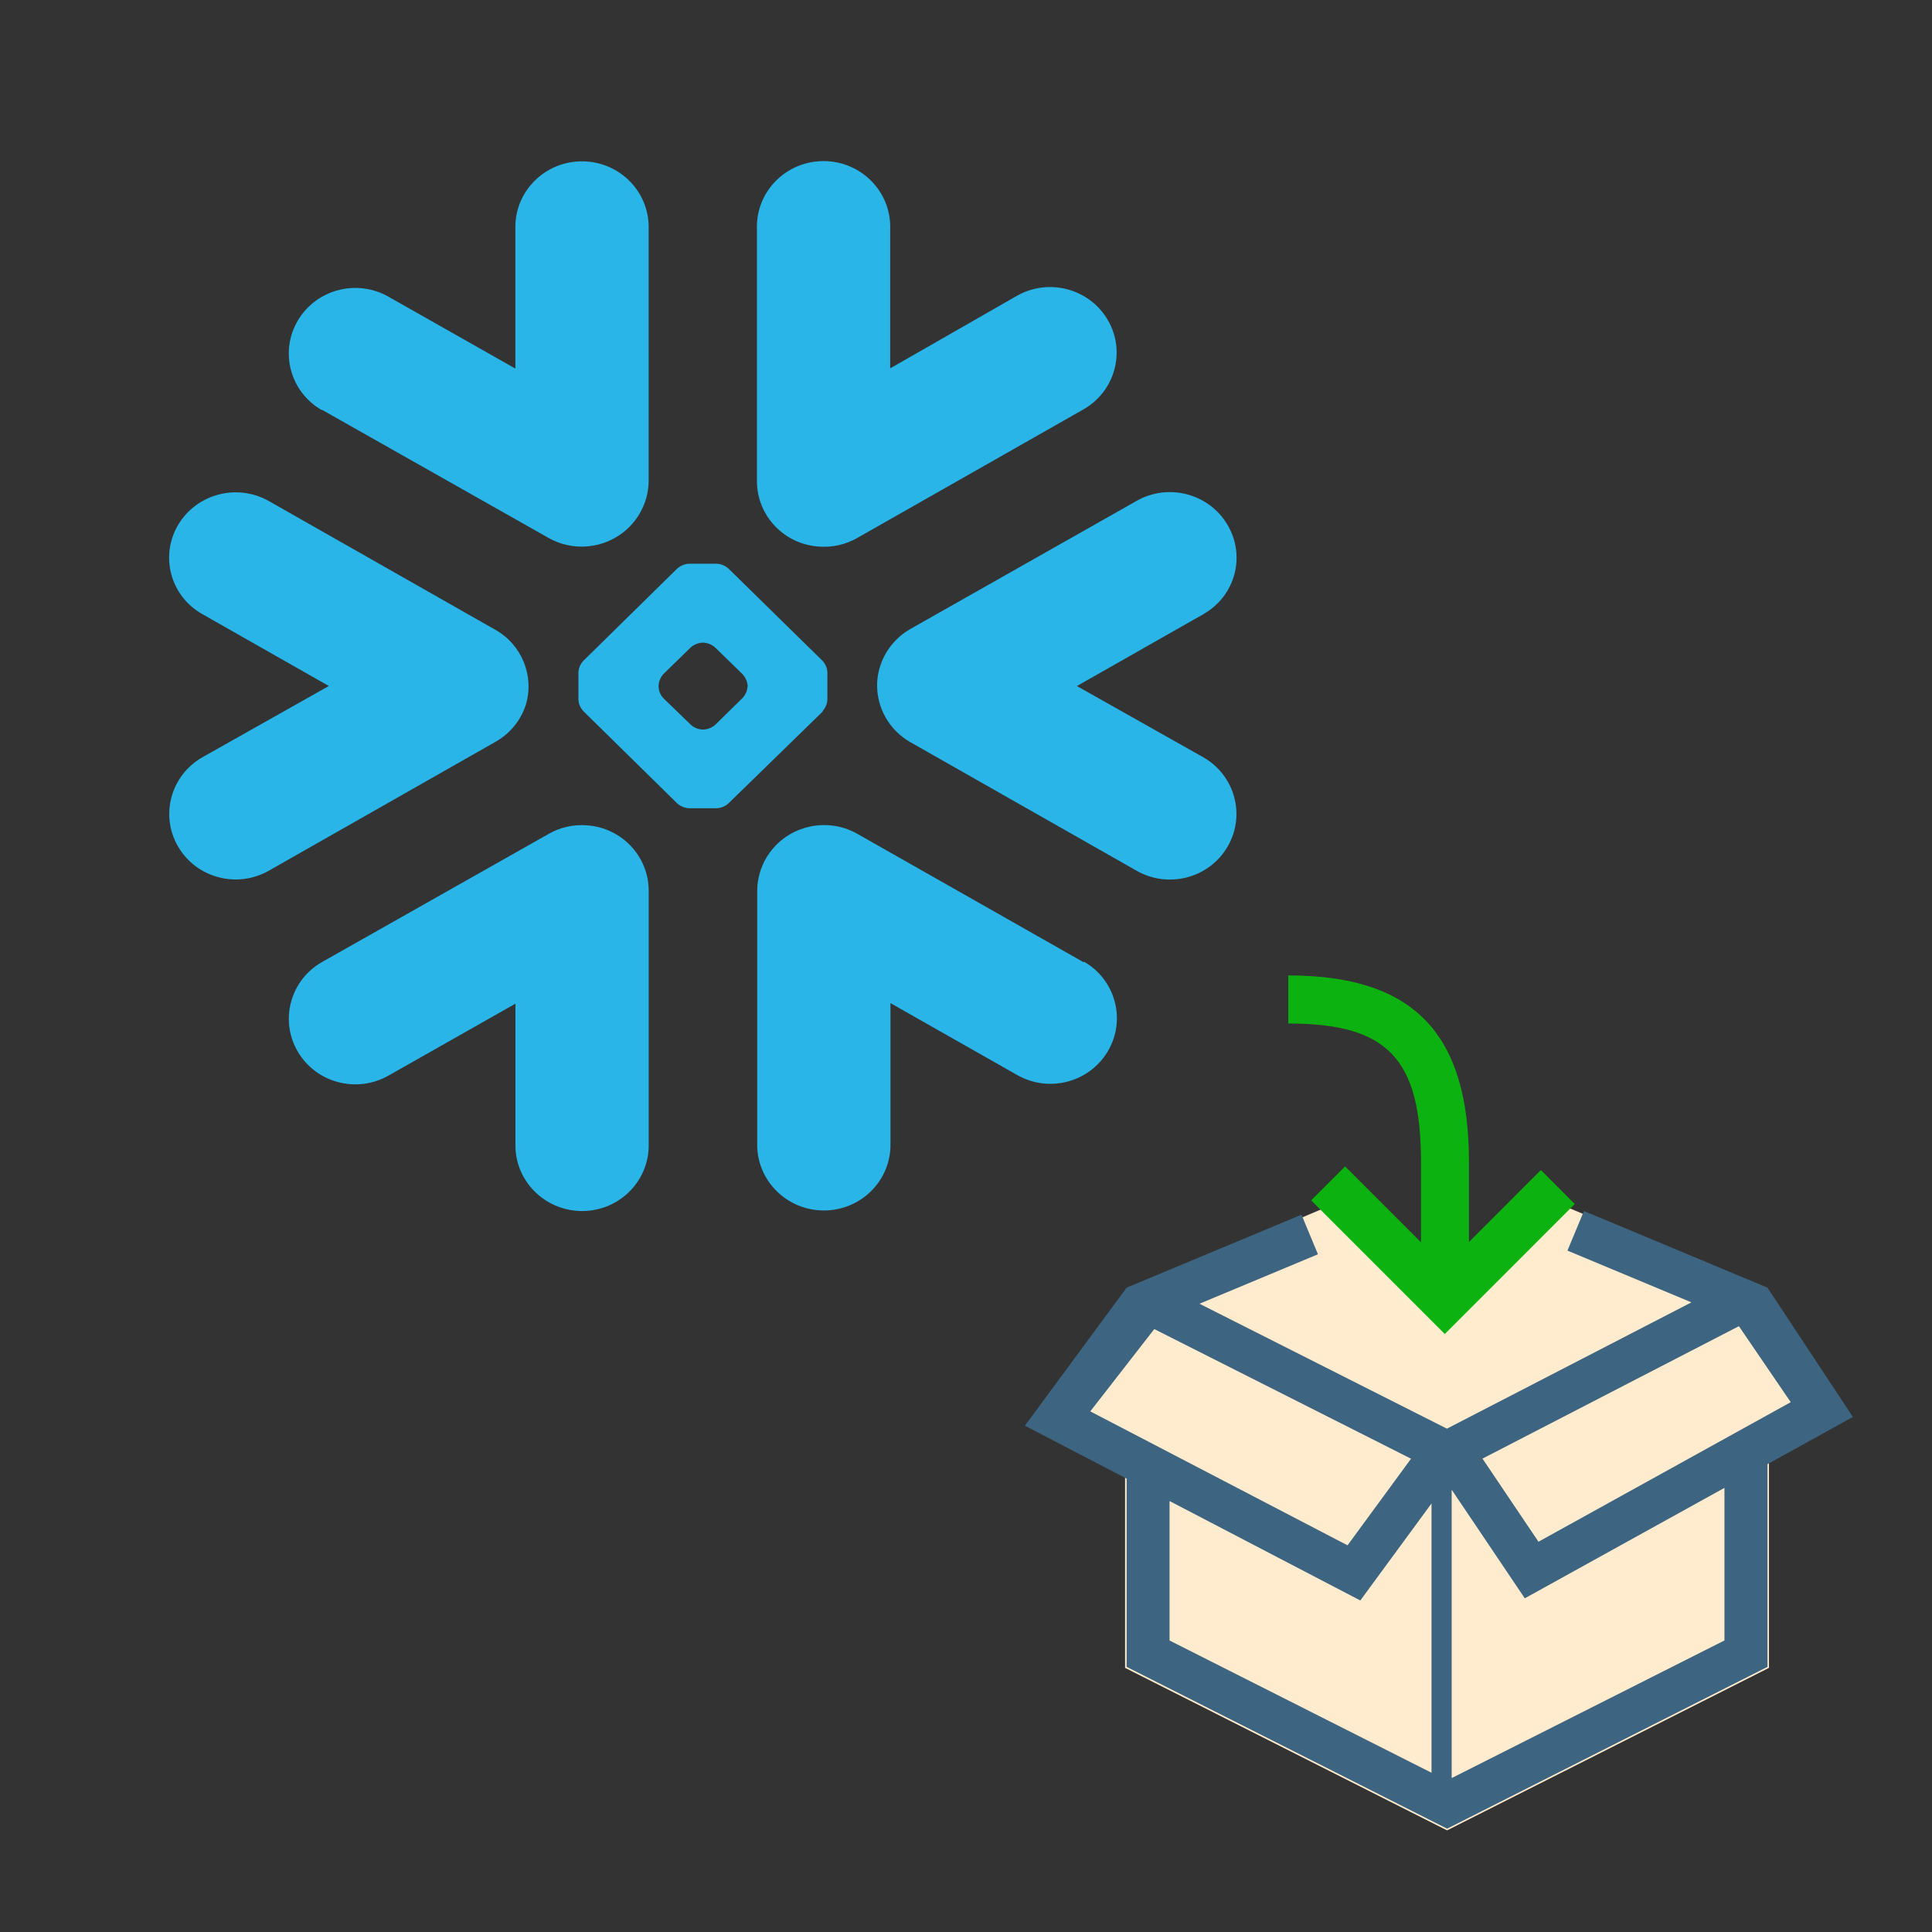 <?xml version="1.0" encoding="utf-8"?>
<!DOCTYPE svg PUBLIC "-//W3C//DTD SVG 1.1//EN" "http://www.w3.org/Graphics/SVG/1.1/DTD/svg11.dtd">
<svg version="1.1" id="Layer_1" xmlns="http://www.w3.org/2000/svg" xmlns:xlink="http://www.w3.org/1999/xlink" x="0px" y="0px"
	 width="42px" height="42px" viewBox="0 0 42 42" enable-background="new 0 0 42 42" xml:space="preserve">
<rect x="0" y="0" width="42" height="42" fill="#333333" stroke="none"/>
<g>
	<polygon fill="#FFEBCD" points="39.604,30.643 38.456,28.959 38.456,28.063 33.223,25.895 31.425,27.705 29.645,25.9 
		24.458,28.094 24.458,28.947 22.991,30.838 24.458,31.602 24.458,36.258 31.458,39.791 38.456,36.258 38.456,31.277 	"/>
	<path fill="#3D6480" d="M38.423,27.992l-3.989-1.666l-0.359,0.861l2.695,1.125l-5.315,2.746l-5.379-2.716l2.575-1.075l-0.358-0.861
		l-3.801,1.586l-2.212,3.002l2.212,1.15v4.092l6.967,3.518l6.965-3.518V31.83l1.856-1.027L38.423,27.992z M24.958,28.303h0.002
		H24.958L24.958,28.303L24.958,28.303z M23.702,30.682l1.391-1.789l5.582,2.818l-1.381,1.883L23.702,30.682z M25.425,32.631
		l4.147,2.162l1.548-2.109v5.854l-5.695-2.875V32.631z M37.488,35.662l-5.93,2.992v-6.269l1.59,2.361l4.34-2.401V35.662z
		 M33.445,33.516l-1.217-1.807l5.574-2.879l1.127,1.652L33.445,33.516z"/>
	<path fill="#0CB20F" d="M33.497,25.436L31.934,27v-1.74c0-2.803-1.211-4.055-3.927-4.055v1.045c2.156,0,2.884,0.76,2.884,3.01
		v1.746l-1.65-1.65l-0.738,0.738L31.409,29l2.825-2.826L33.497,25.436z"/>
</g>
<path fill="#29B5E8" d="M26.158,13.353l-2.747,1.561l2.747,1.548c0.69,0.394,0.927,1.266,0.526,1.947
	c-0.398,0.681-1.283,0.914-1.973,0.521l-4.921-2.796c-0.459-0.262-0.737-0.751-0.722-1.275c0.004-0.111,0.021-0.222,0.051-0.329
	c0.102-0.359,0.341-0.666,0.667-0.854l4.921-2.786c0.692-0.395,1.579-0.162,1.979,0.522c0.001,0,0.001,0.001,0.001,0.002
	c0.398,0.674,0.168,1.537-0.516,1.93C26.169,13.347,26.163,13.35,26.158,13.353z M23.558,20.919l-4.919-2.792
	c-0.697-0.394-1.585-0.157-1.985,0.53c-0.124,0.213-0.19,0.454-0.193,0.7v5.576c0.028,0.789,0.698,1.406,1.498,1.381
	c0.762-0.025,1.374-0.629,1.399-1.381v-3.126l2.753,1.562c0.691,0.395,1.574,0.162,1.975-0.52c0.399-0.682,0.164-1.553-0.527-1.947
	V20.919z M17.888,15.465l-2.051,1.999c-0.07,0.064-0.161,0.102-0.257,0.107h-0.602c-0.096-0.006-0.187-0.044-0.257-0.107
	l-2.04-2.005c-0.063-0.069-0.102-0.157-0.107-0.25v-0.592c0.005-0.093,0.043-0.182,0.107-0.251l2.04-2.005
	c0.071-0.063,0.161-0.101,0.257-0.106h0.602c0.096,0.004,0.186,0.042,0.257,0.106l2.045,2.005c0.063,0.069,0.1,0.158,0.105,0.251
	v0.592c-0.005,0.093-0.042,0.181-0.105,0.25L17.888,15.465z M16.254,14.909c-0.008-0.096-0.049-0.186-0.115-0.256l-0.592-0.577
	c-0.071-0.063-0.162-0.1-0.257-0.105h-0.021c-0.095,0.005-0.186,0.042-0.255,0.105l-0.592,0.577
	c-0.064,0.071-0.101,0.161-0.105,0.255v0.021c0.004,0.093,0.041,0.182,0.105,0.25l0.595,0.576c0.07,0.063,0.16,0.1,0.255,0.105
	h0.021c0.096-0.005,0.186-0.042,0.257-0.105l0.592-0.581c0.064-0.069,0.103-0.157,0.109-0.25L16.254,14.909z M7,8.909l4.922,2.783
	c0.697,0.395,1.587,0.157,1.986-0.532c0.124-0.213,0.191-0.455,0.193-0.7V4.888c-0.028-0.789-0.698-1.406-1.498-1.38
	c-0.762,0.025-1.374,0.629-1.399,1.38v3.125L8.447,6.451C7.756,6.057,6.873,6.29,6.473,6.971C6.073,7.652,6.309,8.524,7,8.918l0,0
	V8.909z M17.8,11.882c0.29,0.023,0.581-0.042,0.834-0.186L23.553,8.9c0.691-0.394,0.927-1.267,0.527-1.948
	c-0.4-0.681-1.285-0.914-1.975-0.52l0,0l-2.753,1.576V4.883c-0.027-0.789-0.698-1.407-1.498-1.38
	c-0.762,0.025-1.374,0.628-1.399,1.38v5.576C16.455,11.208,17.042,11.831,17.8,11.882z M12.762,17.942
	c-0.291-0.023-0.582,0.041-0.834,0.186L7,20.914c-0.69,0.393-0.926,1.265-0.527,1.947c0.4,0.682,1.284,0.914,1.975,0.52l0,0
	l2.757-1.562v3.126c0.027,0.789,0.698,1.406,1.498,1.381c0.762-0.025,1.374-0.629,1.399-1.381v-5.586
	C14.1,18.614,13.515,17.996,12.762,17.942z M11.428,15.332c0.195-0.635-0.082-1.319-0.667-1.645l-4.917-2.795
	c-0.691-0.39-1.572-0.157-1.973,0.521c-0.397,0.674-0.167,1.54,0.518,1.932c0.004,0.002,0.009,0.005,0.013,0.007l2.747,1.561
	l-2.747,1.548c-0.69,0.393-0.928,1.264-0.529,1.945c0.398,0.681,1.281,0.915,1.972,0.522l4.917-2.796
	c0.316-0.174,0.554-0.461,0.666-0.801H11.428z"/>
</svg>
